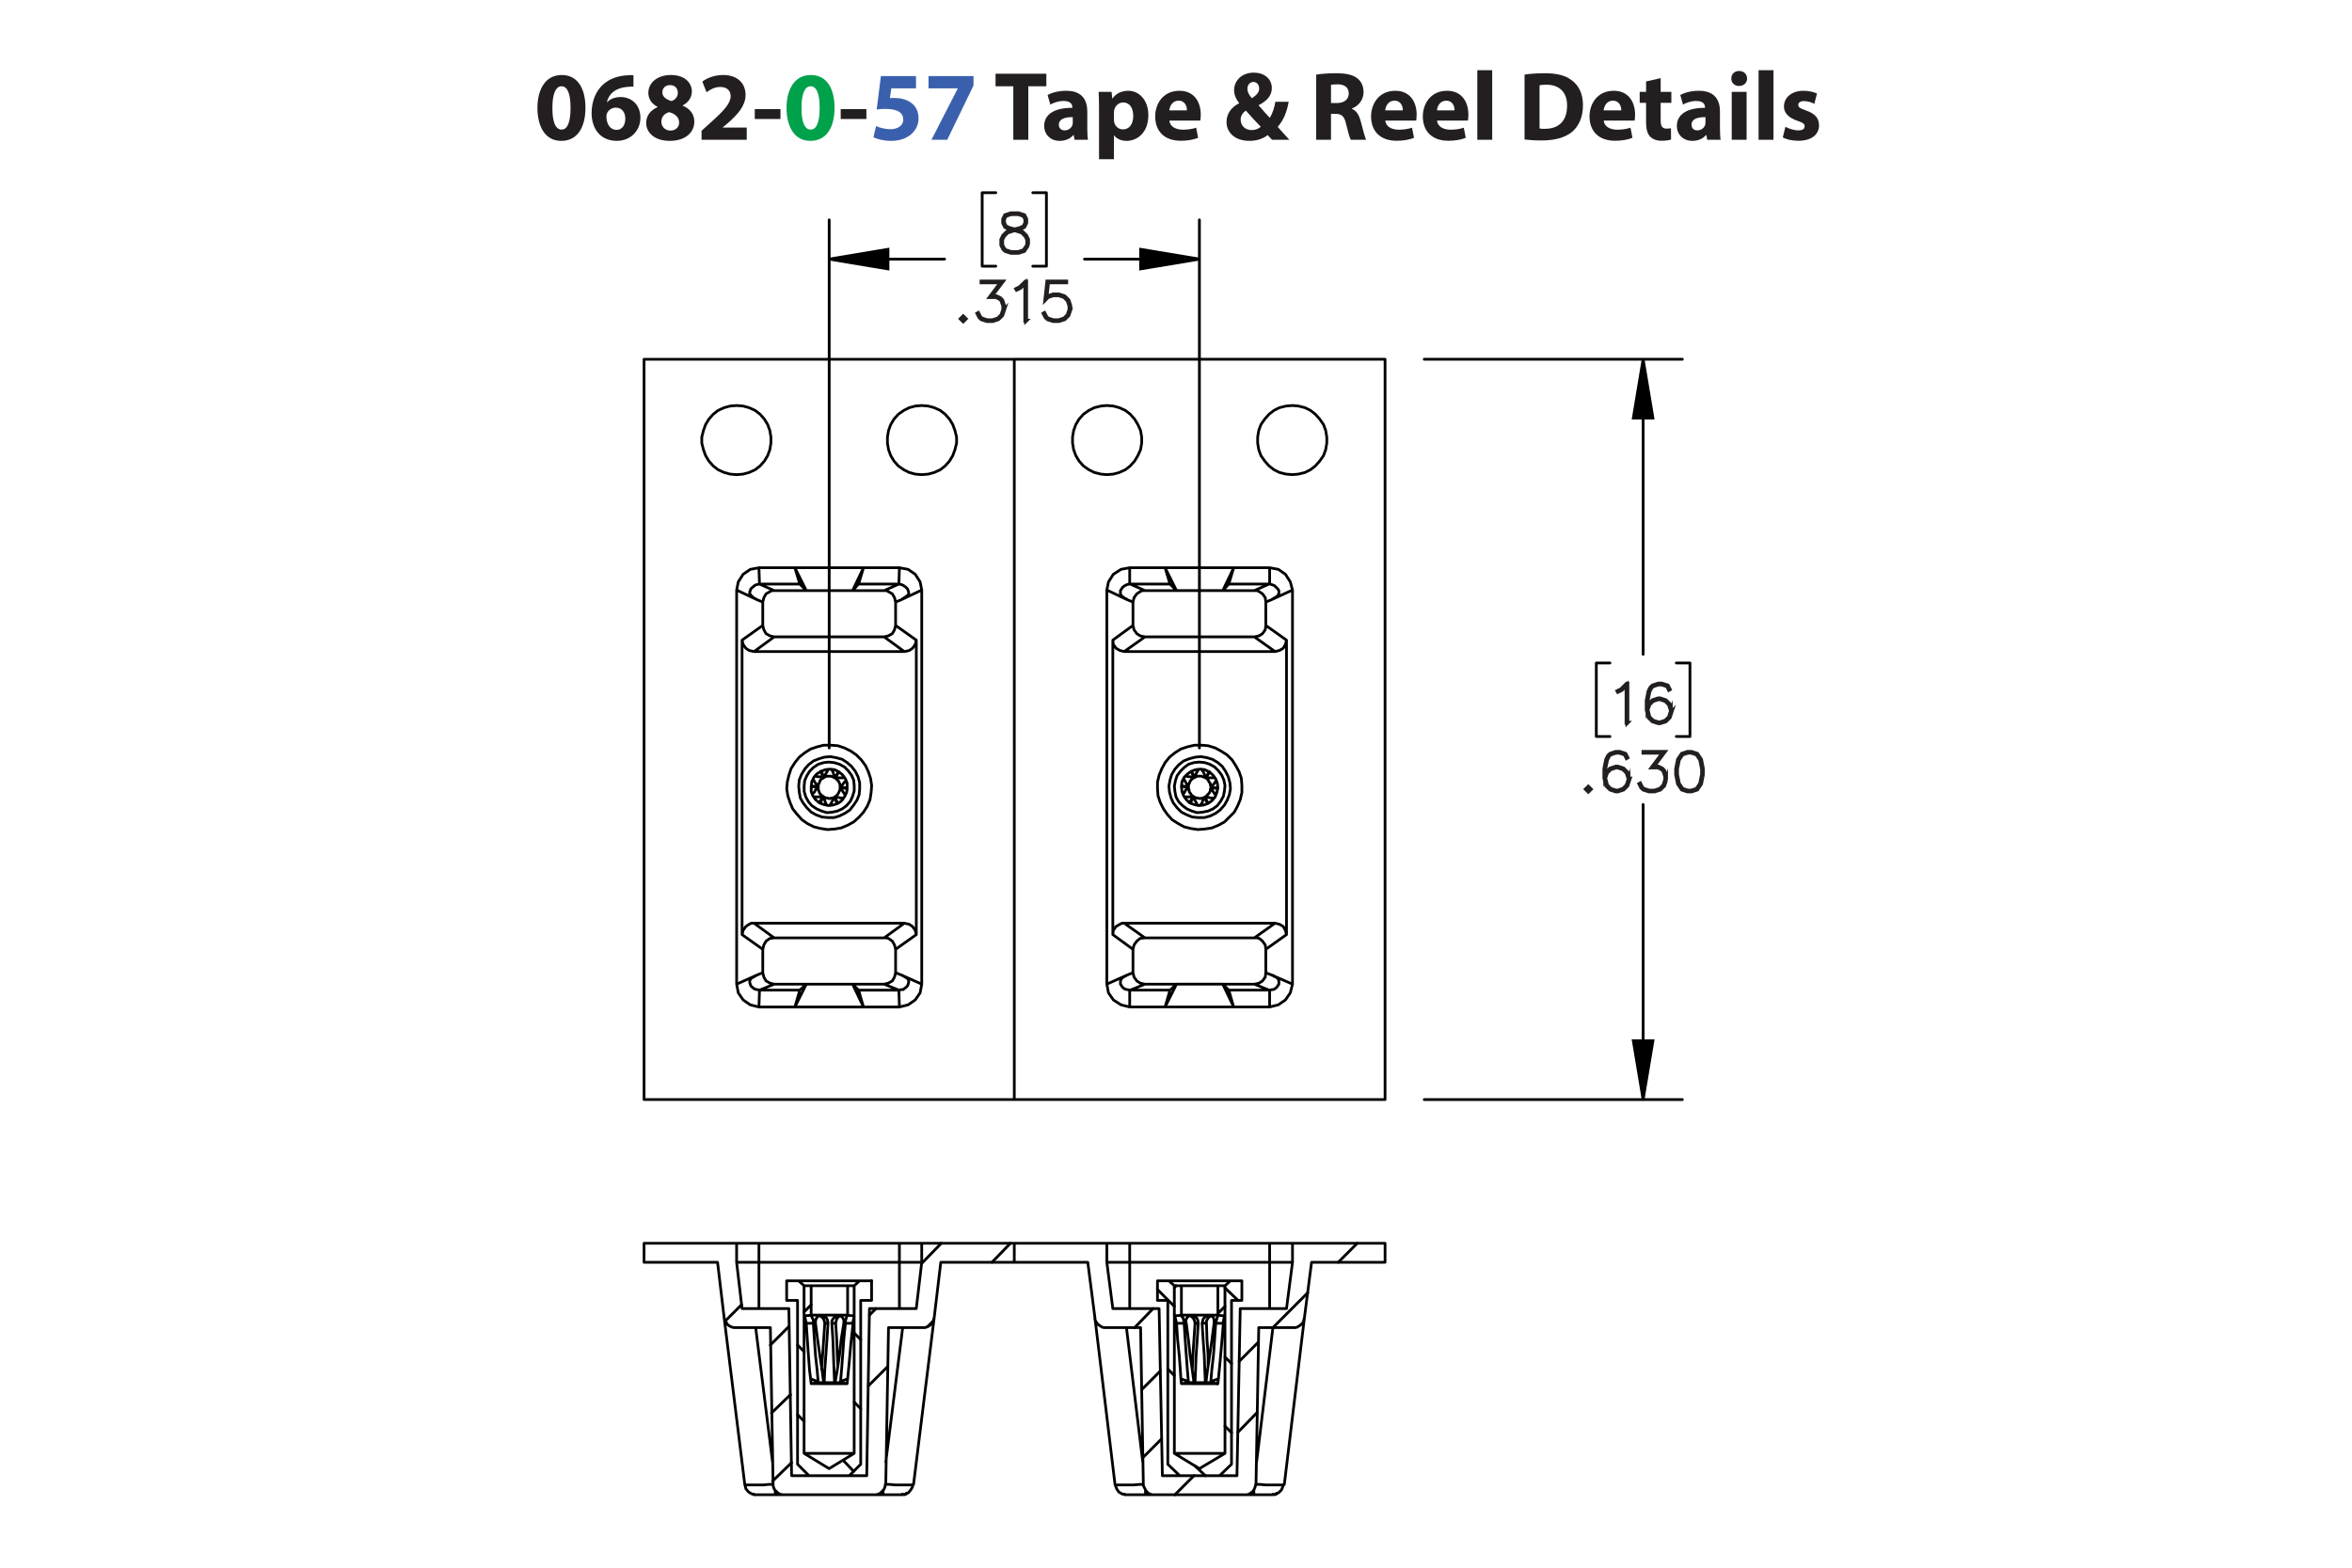 <?xml version="1.0" encoding="UTF-8"?><svg id="Layer_1" xmlns="http://www.w3.org/2000/svg" viewBox="0 0 432 288"><defs><style>.cls-1{stroke:#231f20;stroke-width:.7px;}.cls-1,.cls-2{stroke-miterlimit:10;}.cls-3,.cls-4{stroke-linecap:round;stroke-linejoin:round;}.cls-3,.cls-4,.cls-2{fill:none;stroke:#000;}.cls-3,.cls-2{stroke-width:.51px;}.cls-4{stroke-width:.5px;}.cls-5{fill:#00a14b;}.cls-6{fill:#231f20;}.cls-7{fill:#3a60ad;}</style></defs><path class="cls-6" d="m107.53,19.774c0,3.619-1.458,6.104-4.447,6.104-3.025,0-4.357-2.719-4.375-6.032,0-3.385,1.44-6.067,4.465-6.067,3.133,0,4.357,2.791,4.357,5.996Zm-6.068.072c-.018,2.683.63,3.961,1.692,3.961s1.639-1.333,1.639-3.997c0-2.593-.558-3.961-1.657-3.961-1.008,0-1.692,1.278-1.674,3.997Z"/><path class="cls-6" d="m116.349,15.921c-.306-.018-.63,0-1.062.036-2.431.198-3.511,1.44-3.817,2.809h.054c.576-.594,1.387-.936,2.485-.936,1.962,0,3.619,1.387,3.619,3.817,0,2.323-1.783,4.231-4.321,4.231-3.115,0-4.646-2.323-4.646-5.114,0-2.197.81-4.033,2.071-5.204,1.17-1.062,2.683-1.638,4.519-1.728.504-.036.828-.036,1.098-.018v2.107Zm-1.495,5.87c0-1.081-.576-2.017-1.747-2.017-.738,0-1.35.45-1.62,1.044-.072.144-.108.36-.108.684.054,1.242.648,2.359,1.891,2.359.972,0,1.585-.882,1.585-2.071Z"/><path class="cls-6" d="m118.686,22.619c0-1.404.81-2.377,2.089-2.935v-.054c-1.135-.576-1.693-1.53-1.693-2.557,0-1.98,1.783-3.295,4.123-3.295,2.737,0,3.871,1.585,3.871,3.007,0,1.008-.54,1.998-1.692,2.575v.054c1.134.432,2.143,1.404,2.143,2.917,0,2.124-1.783,3.547-4.502,3.547-2.971,0-4.339-1.675-4.339-3.259Zm6.05-.09c0-1.026-.756-1.639-1.836-1.927-.9.252-1.422.9-1.422,1.747-.018.846.63,1.639,1.656,1.639.972,0,1.603-.63,1.603-1.458Zm-3.079-5.546c0,.792.72,1.296,1.657,1.585.63-.18,1.188-.756,1.188-1.494,0-.72-.415-1.44-1.422-1.44-.936,0-1.423.612-1.423,1.35Z"/><path class="cls-6" d="m128.857,25.68v-1.656l1.512-1.369c2.557-2.287,3.799-3.601,3.835-4.969,0-.955-.576-1.711-1.927-1.711-1.008,0-1.891.504-2.503.973l-.774-1.963c.882-.666,2.251-1.206,3.835-1.206,2.647,0,4.106,1.548,4.106,3.673,0,1.963-1.423,3.529-3.115,5.042l-1.08.9v.036h4.411v2.251h-8.3Z"/><path class="cls-6" d="m143.348,20.044v1.818h-4.717v-1.818h4.717Z"/><path class="cls-5" d="m153.285,19.774c0,3.619-1.458,6.104-4.447,6.104-3.025,0-4.357-2.719-4.375-6.032,0-3.385,1.44-6.067,4.465-6.067,3.133,0,4.357,2.791,4.357,5.996Zm-6.068.072c-.018,2.683.63,3.961,1.692,3.961s1.639-1.333,1.639-3.997c0-2.593-.558-3.961-1.657-3.961-1.008,0-1.692,1.278-1.674,3.997Z"/><path class="cls-6" d="m159.134,20.044v1.818h-4.718v-1.818h4.718Z"/><path class="cls-7" d="m168.242,16.227h-4.537l-.252,1.8c.252-.036.468-.036.756-.036,1.117,0,2.251.252,3.079.847.882.594,1.422,1.566,1.422,2.935,0,2.179-1.873,4.106-5.023,4.106-1.422,0-2.611-.324-3.259-.666l.486-2.052c.522.252,1.585.576,2.647.576,1.134,0,2.341-.54,2.341-1.783,0-1.206-.955-1.945-3.295-1.945-.648,0-1.099.036-1.585.108l.774-6.14h6.446v2.251Z"/><path class="cls-7" d="m178.809,13.976v1.728l-4.826,9.975h-2.899l4.826-9.417v-.036h-5.366v-2.251h8.265Z"/><path class="cls-6" d="m186.115,15.849h-3.259v-2.305h9.327v2.305h-3.313v9.831h-2.754v-9.831Z"/><path class="cls-6" d="m197.366,25.68l-.162-.882h-.054c-.576.702-1.477,1.081-2.521,1.081-1.783,0-2.845-1.296-2.845-2.701,0-2.287,2.053-3.385,5.168-3.367v-.126c0-.468-.252-1.134-1.602-1.134-.9,0-1.855.306-2.431.666l-.504-1.765c.612-.342,1.818-.774,3.421-.774,2.935,0,3.871,1.728,3.871,3.799v3.061c0,.846.036,1.656.126,2.143h-2.466Zm-.324-4.159c-1.44-.018-2.557.324-2.557,1.386,0,.702.468,1.044,1.08,1.044.684,0,1.243-.45,1.422-1.008.036-.144.054-.306.054-.468v-.954Z"/><path class="cls-6" d="m201.864,19.828c0-1.152-.036-2.143-.072-2.953h2.377l.127,1.225h.036c.648-.936,1.657-1.423,2.935-1.423,1.927,0,3.655,1.675,3.655,4.483,0,3.205-2.035,4.718-3.998,4.718-1.062,0-1.891-.432-2.287-1.008h-.036v4.375h-2.737v-9.416Zm2.737,2.07c0,.216.018.414.054.576.18.738.81,1.296,1.603,1.296,1.188,0,1.891-.99,1.891-2.485,0-1.404-.63-2.466-1.855-2.466-.774,0-1.458.576-1.639,1.386-.036.144-.054.324-.054.486v1.206Z"/><path class="cls-6" d="m214.789,22.15c.09,1.135,1.206,1.675,2.485,1.675.936,0,1.692-.126,2.431-.36l.36,1.855c-.9.36-1.999.54-3.188.54-2.989,0-4.699-1.728-4.699-4.483,0-2.233,1.386-4.7,4.447-4.7,2.845,0,3.926,2.215,3.926,4.394,0,.468-.055.882-.091,1.08h-5.671Zm3.223-1.872c0-.666-.288-1.783-1.549-1.783-1.152,0-1.621,1.044-1.692,1.783h3.241Z"/><path class="cls-6" d="m233.636,25.68c-.252-.27-.504-.54-.792-.864-.792.612-1.891,1.062-3.331,1.062-2.935,0-4.231-1.747-4.231-3.439,0-1.602.919-2.754,2.305-3.475v-.072c-.521-.576-.918-1.477-.918-2.341,0-1.53,1.206-3.205,3.637-3.205,1.873,0,3.295,1.098,3.295,2.845,0,1.224-.72,2.269-2.394,3.115l-.018.072c.702.774,1.44,1.656,2.034,2.269.486-.756.864-1.873,1.026-2.953h2.449c-.324,1.837-.936,3.403-2.017,4.609.684.774,1.386,1.567,2.143,2.377h-3.188Zm-2.07-2.394c-.756-.756-1.746-1.855-2.737-2.971-.504.36-.954.882-.954,1.675,0,1.026.774,1.908,2.017,1.908.721,0,1.315-.27,1.675-.612Zm-2.449-6.986c0,.612.288,1.152.829,1.747.882-.612,1.332-1.081,1.332-1.783,0-.576-.342-1.206-1.062-1.206-.702,0-1.099.612-1.099,1.242Z"/><path class="cls-6" d="m241.752,13.706c.882-.144,2.196-.252,3.654-.252,1.801,0,3.062.27,3.926.954.72.576,1.116,1.422,1.116,2.539,0,1.548-1.099,2.61-2.143,2.989v.054c.846.342,1.315,1.152,1.62,2.269.378,1.368.757,2.953.99,3.421h-2.809c-.198-.342-.486-1.333-.847-2.827-.323-1.513-.846-1.927-1.962-1.945h-.828v4.771h-2.719v-11.974Zm2.719,5.222h1.08c1.368,0,2.179-.684,2.179-1.747,0-1.116-.757-1.674-2.017-1.692-.666,0-1.045.054-1.242.09v3.349Z"/><path class="cls-6" d="m254.442,22.15c.09,1.135,1.206,1.675,2.484,1.675.936,0,1.692-.126,2.431-.36l.36,1.855c-.9.36-1.999.54-3.188.54-2.988,0-4.699-1.728-4.699-4.483,0-2.233,1.387-4.7,4.447-4.7,2.845,0,3.926,2.215,3.926,4.394,0,.468-.055.882-.091,1.08h-5.671Zm3.223-1.872c0-.666-.288-1.783-1.549-1.783-1.152,0-1.62,1.044-1.692,1.783h3.241Z"/><path class="cls-6" d="m263.946,22.15c.09,1.135,1.206,1.675,2.484,1.675.936,0,1.692-.126,2.431-.36l.36,1.855c-.9.36-1.999.54-3.188.54-2.988,0-4.699-1.728-4.699-4.483,0-2.233,1.387-4.7,4.447-4.7,2.845,0,3.926,2.215,3.926,4.394,0,.468-.055.882-.091,1.08h-5.671Zm3.223-1.872c0-.666-.288-1.783-1.549-1.783-1.152,0-1.62,1.044-1.692,1.783h3.241Z"/><path class="cls-6" d="m271.344,12.896h2.736v12.784h-2.736v-12.784Z"/><path class="cls-6" d="m280.019,13.706c1.008-.162,2.322-.252,3.709-.252,2.305,0,3.799.414,4.969,1.296,1.261.936,2.053,2.431,2.053,4.573,0,2.323-.846,3.925-2.017,4.915-1.278,1.062-3.223,1.566-5.6,1.566-1.422,0-2.431-.09-3.114-.18v-11.919Zm2.755,9.903c.233.054.611.054.954.054,2.484.018,4.104-1.351,4.104-4.249.019-2.521-1.458-3.853-3.816-3.853-.612,0-1.009.054-1.242.108v7.94Z"/><path class="cls-6" d="m294.563,22.15c.091,1.135,1.207,1.675,2.485,1.675.935,0,1.692-.126,2.431-.36l.36,1.855c-.9.36-1.999.54-3.188.54-2.988,0-4.699-1.728-4.699-4.483,0-2.233,1.387-4.7,4.447-4.7,2.845,0,3.925,2.215,3.925,4.394,0,.468-.054.882-.09,1.08h-5.672Zm3.224-1.872c0-.666-.288-1.783-1.549-1.783-1.152,0-1.62,1.044-1.692,1.783h3.241Z"/><path class="cls-6" d="m305.022,14.354v2.521h1.963v2.017h-1.963v3.187c0,1.062.252,1.548,1.08,1.548.343,0,.612-.036.81-.072l.018,2.07c-.359.144-1.008.234-1.782.234-.882,0-1.62-.306-2.053-.756-.504-.522-.756-1.368-.756-2.611v-3.601h-1.171v-2.017h1.171v-1.909l2.683-.612Z"/><path class="cls-6" d="m313.572,25.68l-.162-.882h-.054c-.576.702-1.477,1.081-2.521,1.081-1.783,0-2.845-1.296-2.845-2.701,0-2.287,2.053-3.385,5.167-3.367v-.126c0-.468-.252-1.134-1.603-1.134-.9,0-1.855.306-2.431.666l-.504-1.765c.612-.342,1.818-.774,3.421-.774,2.935,0,3.871,1.728,3.871,3.799v3.061c0,.846.036,1.656.126,2.143h-2.467Zm-.324-4.159c-1.44-.018-2.557.324-2.557,1.386,0,.702.469,1.044,1.081,1.044.684,0,1.242-.45,1.422-1.008.036-.144.054-.306.054-.468v-.954Z"/><path class="cls-6" d="m320.897,14.426c0,.756-.576,1.369-1.476,1.369-.865,0-1.441-.612-1.423-1.369-.019-.792.558-1.386,1.44-1.386.882,0,1.44.594,1.458,1.386Zm-2.826,11.253v-8.805h2.736v8.805h-2.736Z"/><path class="cls-6" d="m323.003,12.896h2.736v12.784h-2.736v-12.784Z"/><path class="cls-6" d="m327.935,23.285c.505.306,1.549.666,2.359.666.828,0,1.17-.288,1.17-.738s-.271-.666-1.296-1.008c-1.819-.612-2.522-1.603-2.503-2.647,0-1.638,1.404-2.881,3.583-2.881,1.026,0,1.944.234,2.484.504l-.486,1.891c-.396-.216-1.152-.504-1.908-.504-.666,0-1.044.271-1.044.72,0,.415.342.63,1.422,1.008,1.675.576,2.377,1.423,2.394,2.719,0,1.639-1.296,2.845-3.816,2.845-1.152,0-2.179-.252-2.846-.612l.486-1.962Z"/><path class="cls-1" d="m298.909,132.789h-.156v-6.94l-.892.904-.691.336-.076-.133.669-.34,1.037-1.027h.109v7.2Z"/><path class="cls-1" d="m307.026,130.764l-.346,1.046-.711.705-1.047.341h-.36l-1.047-.341-.711-.705-.346-1.386v-1.717l.336-1.712.351-.7.37-.355,1.047-.35h.701l1.066.35.351.705-.138.081-.331-.653-.972-.327h-.659l-.99.327-.308.321-.332.658-.341,1.679v1.211l.194-.582.711-.71,1.047-.35h.36l1.047.35.711.71.346,1.045v.359Zm-.151-.023v-.317l-.332-.989-.648-.648-.991-.331h-.322l-.99.331-.648.648-.332.979.332,1.315.648.653.99.326h.322l.991-.326.648-.653.332-.989Z"/><path class="cls-1" d="m292.175,144.984l-.445.435-.446-.435.446-.444.445.444Zm-.213,0l-.232-.231-.232.231.232.232.232-.232Z"/><path class="cls-1" d="m299.251,143.3l-.346,1.046-.712.705-1.048.341h-.36l-1.048-.341-.712-.705-.346-1.386v-1.717l.336-1.712.352-.7.37-.355,1.048-.35h.702l1.066.35.352.705-.138.081-.332-.653-.973-.327h-.659l-.991.327-.308.321-.332.658-.342,1.679v1.211l.194-.582.712-.71,1.048-.35h.36l1.048.35.712.71.346,1.045v.359Zm-.151-.023v-.317l-.332-.989-.65-.648-.991-.331h-.322l-.991.331-.649.648-.332.979.332,1.315.649.653.991.327h.322l.991-.327.65-.653.332-.989Z"/><path class="cls-1" d="m306.014,143.3l-.346,1.046-.712.705-1.048.341h-1.039l-1.048-.341-.37-.359-.341-.686.138-.076.336.667.314.322.991.327h1l.991-.327.65-.653.332-.989v-.658l-.332-.989-.323-.307-.649-.331h-1.157l2.039-2.711h-3.58v-.156h3.894l-2.039,2.711h.882l.711.35.361.369.346,1.046v.7Z"/><path class="cls-1" d="m312.776,142.283l-.337,1.713-.711,1.055-1.058.341h-.702l-1.058-.341-.706-1.055-.342-1.713v-1.04l.342-1.712.706-1.055,1.058-.35h.702l1.058.35.711,1.055.337,1.712v1.04Zm-.151-.023v-.994l-.342-1.679-.649-.979-.982-.327h-.659l-.981.327-.654.979-.337,1.679v.994l.337,1.679.654.98.981.327h.659l.982-.327.649-.98.342-1.679Z"/><path class="cls-1" d="m188.829,45.04l-.707,1.065-1.058.341h-1.38l-1.048-.341-.37-.359-.351-.705v-1.055l.351-.71.707-.695,1.081-.359-.73-.175-.711-.36-.356-.714v-.719l.356-.724,1.072-.35h1.38l1.067.35.36.724v.719l-.36.714-.711.36-.726.175.038.009,1.039.35.711.695.346.71v1.055Zm-.152-.038v-.98l-.332-.648-.65-.662-1-.327-.323-.09-.318.09-1.0.327-.654.662-.328.648v.98l.328.648.313.322.991.326h1.337l.981-.326.654-.97Zm-.341-4.068v-.644l-.322-.629-.972-.327h-1.337l-.972.327-.323.629v.644l.323.639.649.317.991.255.991-.255.65-.317.322-.639Z"/><path class="cls-1" d="m177.359,58.574l-.446.435-.445-.435.445-.444.446.444Zm-.213,0l-.232-.231-.232.231.232.232.232-.232Z"/><path class="cls-1" d="m184.432,56.89l-.346,1.046-.711.705-1.048.341h-1.038l-1.047-.341-.37-.359-.341-.686.137-.076.336.667.313.322.991.326h1l.991-.326.649-.653.332-.989v-.658l-.332-.989-.323-.307-.649-.331h-1.156l2.038-2.711h-3.579v-.156h3.892l-2.039,2.711h.882l.711.35.36.369.346,1.046v.7Z"/><path class="cls-1" d="m188.475,58.915h-.156v-6.94l-.892.904-.692.336-.076-.133.668-.34,1.038-1.027h.109v7.2Z"/><path class="cls-1" d="m196.594,56.89l-.346,1.046-.711.705-1.048.341h-1.038l-1.048-.341-.369-.359-.342-.686.138-.076.337.667.312.322.991.326h1l.99-.326.649-.653.332-.989v-.658l-.332-.989-.649-.648-.99-.331h-1l-.991.331-.474.487.364-3.345h3.471v.156h-3.333l-.308,2.758.203-.194,1.048-.345h1.038l1.048.345.711.71.346,1.046v.7Z"/><path class="cls-2" d="m220.299,47.6l-10.8,1.8v-3.6l10.8,1.8m-68,0l10.8-1.8v3.6l-10.8-1.8m149.5,154.4l-1.8-10.8h3.6l-1.8,10.8m0-136l1.8,10.8h-3.6l1.8-10.8"/><path class="cls-3" d="m220.299,47.6h-21.1m-46.9,0h21.2m46.8,89.8V40.4m-68,97V40.4m39.9,8.5h-2.5m2.5-13.5v13.5m-2.5-13.5h2.5m-11.8,13.5h2.5m-2.5-13.5v13.5m2.5-13.5h-2.5m121.4,166.6v-54.2m0-81.8v54.2m-40.2,81.8h47.4m-47.4-136h47.4m1.4,69.3h-2.5m2.5-13.5v13.5m-2.5-13.5h2.5m-17.2,13.5h2.5m-2.5-13.5v13.5m2.5-13.5h-2.5"/><path d="m220.299,47.6l-10.8,1.8v-3.6m-57.2,1.8l10.8-1.8v3.6m138.7,152.6l-1.8-10.8h3.6m-1.8-125.2l1.8,10.8h-3.6"/><path class="cls-4" d="m217.499,143.2h0m2.6-1.8h0m.5,6.4h0m2.4-5v.1m-5.3,3.5h0m-68.3-3.2h0m2.7-1.8h0m.4,6.4h0m2.5-5v.1m-5.4,3.5h.1m66-2l.1,1,.2,1,.5.9.7.7.8.6.9.4,1,.3,1-.1,1-.2.9-.4.8-.6.6-.8.5-.9.2-1,.1-1-.2-1-.4-.9-.6-.8-.7-.7-.9-.5-.9-.3-1-.1-1,.1-1,.3-.8.6-.7.7-.6.8-.3.9-.2,1m-1,0l.1,1.1.3,1.1.4.9.7.9.8.8,1,.5,1,.4,1.1.1h1.1l1.1-.3,1-.5.8-.6.8-.9.5-.9.4-1,.2-1.1-.1-1.1-.3-1.1-.5-1-.6-.9-.8-.7-1-.6-1-.3-1.1-.2-1.1.1-1.1.3-1,.4-.9.7-.7.8-.6,1-.3,1-.2,1.1m6-7.5h-1.3l-1.3.3-1.2.4-1.1.7-1,.8-.8,1-.6,1.1-.5,1.2-.3,1.3v1.2l.1,1.3.4,1.2.6,1.2.7,1,.9,1,1.1.7,1.1.6,1.2.3,1.3.2,1.3-.1,1.3-.2,1.2-.5,1.1-.6.9-.9.9-.9.6-1.1.5-1.2.3-1.3v-1.3l-.1-1.3-.4-1.2-.6-1.1-.7-1.1-.9-.9-1.1-.7-1.1-.6-1.3-.4-1.2-.1m-73,7.5v1l.3,1,.5.9.6.7.9.6.9.4,1,.3,1-.1.9-.2.9-.4.8-.6.7-.8.4-.9.3-1v-1l-.1-1-.4-.9-.6-.8-.7-.7-.9-.5-1-.3-1-.1-.9.1-1,.3-.9.6-.7.7-.5.8-.4.9-.1,1m-1,0l.1,1.1.2,1.1.5.9.7.9.8.8.9.5,1.1.4,1.1.1h1.1l1-.3,1-.5.9-.6.7-.9.6-.9.4-1,.1-1.1v-1.1l-.3-1.1-.5-1-.7-.9-.8-.7-.9-.6-1.1-.3-1.1-.2-1.1.1-1,.3-1,.4-.9.7-.7.8-.6,1-.4,1-.1,1.1m5.9-7.5h-1.3l-1.2.3-1.2.4-1.1.7-1,.8-.8,1-.7,1.1-.4,1.2-.3,1.3-.1,1.2.2,1.3.4,1.2.5,1.2.8,1,.9,1,1,.7,1.2.6,1.2.3,1.3.2,1.3-.1,1.2-.2,1.2-.5,1.1-.6,1-.9.8-.9.7-1.1.5-1.2.2-1.3.1-1.3-.2-1.3-.4-1.2-.5-1.1-.8-1.1-.9-.9-1-.7-1.2-.6-1.2-.4-1.3-.1m66.7,9.5l-.7,1.1m2.7-1.1l.6,1.2m-.5-4.7l.7-1.1m-3.8,2.8l-1.3-.1m5.4.2h1.3m-4.4-1.8l-.5-1.2m3.4.1l-.7,1.1m-4.5,1.5l1.3.1m.2,2.9l.7-1.1m4.5-1.5h-1.3m-.6,2.8l-.6-1.1m-2.4-4.8l.7,1.1m-1.8,3.6h1.2l.3-.1m-.9-1.7v.3l.1.2v.2l.1.3.2.2.1.2.2.2.2.1m-.9-1.7l-.2.3-.3.2-.2.4-.2.3m.1-2.6h0m-.1,2.6h0m.1-2.6l.2.4.2.3.2.3.2.3m1-1.6l-.2.1-.2.1-.1.2-.2.2-.1.3-.1.2-.1.2v.3m1-1.6l-.3-.1-.4-.1h-.3l-.4-.1m2.2-1.2l-.2.4-.2.3-.1.4-.1.3m1.9.1l-.2-.1-.3-.1-.2-.1h-.8l-.2.1-.2.1m1.9.1l-.1-.4-.1-.3-.2-.4-.2-.3m2.2,1.4h-1.5m.9,1.8v-.3l-.1-.2v-.3l-.2-.2-.1-.2-.1-.2-.2-.2-.2-.2m.9,1.8l.2-.3.3-.3.2-.3.2-.3m.4,1.2h0l-.1.4-.1.4-.1.3-.1.2h-.1m.1-2.5h.1l.1.1v.2m-.3,2.2l-.2-.3-.2-.3-.2-.3-.2-.3m-1.1,1.6l.3-.1.1-.2.2-.2.2-.2.1-.2.1-.2v-.3l.1-.2m-1.1,1.6l.4.1h.3l.4.1h.4m-2.2,1.2l.2-.3.1-.4.2-.3.1-.3m-1.9-.1l.2.1.3.1h.2l.3.1h.2l.3-.1h.2l.2-.1m-1.9-.1l.1.3.1.4.2.3.2.4m.2-6.4h0m-2.2,1.2h-.1m2.8,5.2h-.1.1m2.2-1.2h0m.2-3.8v.1m-2.2-1.4h0m-3.1,4.9h0m2.2,1.4h-.1m-4.1-3.4l.1,1,.2,1,.5.9.7.7.8.6.9.4,1,.3,1-.1,1-.2.9-.4.8-.6.6-.8.5-.9.2-1,.1-1-.2-1-.4-.9-.6-.8-.7-.7-.9-.5-.9-.3-1-.1-1,.1-1,.3-.8.6-.7.7-.6.8-.3.9-.2,1m8,.4l-.1-.9-.3-.8-.5-.7-.7-.6-.8-.4-.8-.1-.9.1-.8.3-.7.5-.6.6-.4.8-.1.9.1.9.3.8.5.7.6.6.8.3.9.2.9-.1.8-.3.7-.5.6-.7.3-.8.2-.8m-72.4,1.6l-.7,1.1m2.7-1.1l.6,1.2m.4-2.9h1.3m-5.3-.1l-1.3-.1m4.3-1.6l.7-1.1m1.6,3h-1.3m-3.5-3.1l.6,1.1m-.9,4.6l.7-1.1m.1-3.4l-.6-1.2m-1.7,2.7l1.3.1m3.5,3.1l-.6-1.1m.9-4.7l-.7,1.1m-3.7,3.5h1.1l.4-.1m-.9-1.7v.5l.1.2.1.3.1.2.2.2.2.2.2.1m-.9-1.7l-.3.3-.2.2-.2.4-.3.3m.1-2.6h0m-.1,2.6h0m.1-2.6l.2.4.2.3.3.3.2.3m1-1.6l-.2.1-.2.1-.2.2-.1.2-.1.3-.1.2-.1.2v.3m1-1.6l-.3-.1-.4-.1h-.4l-.4-.1m2.3-1.2l-.2.4-.2.3-.2.4-.1.3m1.9.1l-.2-.1-.2-.1-.3-.1h-.7l-.3.1-.2.1m1.9.1l-.1-.4-.1-.3-.1-.4-.2-.3m2.2,1.4h-1.6m.9,1.8v-.5l-.1-.3-.1-.2-.1-.2-.2-.2-.2-.2-.2-.2m.9,1.8l.3-.3.2-.3.2-.3.3-.3m.3,1.2h0v.4l-.1.4-.1.3-.1.2h-.1m.1-2.5h0l.1.1.1.2m-.3,2.2l-.2-.3-.2-.3-.2-.3-.3-.3m-1,1.6l.2-.1.2-.2.2-.2.1-.2.1-.2.1-.2.1-.3v-.2m-1,1.6l.3.1h.4l.4.1h.4m-2.3,1.2l.2-.3.2-.4.2-.3.1-.3m-1.9-.1l.2.1.2.1h.3l.2.1h.3l.2-.1h.3l.2-.1m-1.9-.1l.1.3.1.4.1.3.2.4m.3-6.4h0m-2.3,1.2h0m2.7,5.2h0m2.3-1.2h0m.2-3.8v.1m-2.2-1.4h0m-3.2,4.9h.1m2.1,1.4h0m3.8-3v-.9l-.3-.8-.5-.7-.7-.6-.8-.4-.9-.1-.8.1-.8.3-.8.5-.5.6-.4.8-.1.9v.9l.3.8.5.7.7.6.8.3.9.2.8-.1.9-.3.7-.5.5-.7.4-.8.1-.8m-7.9-.4v1l.3,1,.5.9.6.7.9.6.9.4,1,.3,1-.1.9-.2.9-.4.8-.6.7-.8.4-.9.3-1v-1l-.1-1-.4-.9-.6-.8-.7-.7-.9-.5-1-.3-1-.1-.9.1-1,.3-.9.6-.7.7-.5.8-.4.9-.1,1m82.7-35.9h-5.8m-14.3,72.3h5.8m8.5,0h5.8m-14.3-72.3h-5.8m22.8-1.2l-2.7,1.2m2.1,2.1l-.1-.8-.5-.7-.6-.4-.4-.2h-.5m-22.8,73.4l2.7-1.1m0,0l-.5-.1-.4-.1-.6-.4-.5-.7-.2-.8m24.4,0l-.1.8-.5.7-.6.4-.4.1-.5.1m0,0l2.7,1.1m-25-71.3l.2-.8.5-.7.6-.4.4-.2h.5m0,0l-2.7-1.2m2.7,65l-.9.1-.6.5-.5.7-.2.8m2.2-2.1l-3.8-2.7m23.9,2.7h-20.1m23.9-2.7l-3.8,2.7m2.1,2.1l-.1-.8-.5-.7-.6-.5-.4-.1h-.5m-22.3-57.4l.2.8.5.7.6.4.4.1.5.1m-3.8,2.7l3.8-2.7m0,0h20.1m0,0l3.8,2.7m-3.8-2.7l.9-.2.6-.4.5-.7.1-.8m1.7,4.8l.4-.1.4-.1.7-.4.4-.7.2-.8m-2.1,2.1h-27.7m0,0l-.8-.2-.7-.4-.5-.7-.1-.8m0,54.1l.1-.8.5-.7.7-.4.4-.2h.4m0,0h27.7m0,0l.8.2.7.4.4.7.2.8m-11.7-63.2l1.1-1.2m0,74.6l-1.1-1.1m-8.5,0l-1.2,1.1m0-74.6l1.2,1.2m8.5,0h-8.5m8.5,0l2-4.2m-10.5,4.2l-2.1-4.2m2.1,76.5h8.5m-8.5,0l-2.1,4.2m10.6-4.2l2,4.2m-19-3.1h7.3m-7.4,0h.1m7.3,0l-.9,3.1m19.2-77.7h-.1m-6.5-3l-.9,3m0,0h7.4m0,74.6h.1m-.1,0h-7.4m.9,3.1l-.9-3.1m-18.1-74.6h7.3m0,0l-.9-3m-6.5,3h.1m24.9,3.3l1-.4m-1,4.7v-4.3m3.8,7l-3.8-2.7m3.8,56.8v-54.1m-3.8,56.8l3.8-2.7m-3.8,7v-4.3m1,4.7l-1-.4m-24.4,0l-1,.4m1-4.7v4.3m-3.7-7l3.7,2.7m-3.7-56.8v54.1m3.7-56.8l-3.7,2.7m3.7-7v4.3m-1-4.7l1,.4m25.1-3.3l.4.1.5.2.3.3.3.3.2.3v.6l-.2.3-.2.2-1,.6m0,0l3.9-1.8m-4.2-4.1v3m-25.7,74.6l-.5-.1-.4-.1-.4-.3-.2-.3-.2-.3v-.6l.2-.4.2-.2.9-.5m0,0l-3.8,1.7m4.2,4.2v-3.1m26-2.8l.2.1h.2v.1l.2.1.2.1h.1l.1.1.1.1.2.2.1.3v.6l-.2.3-.2.3-.4.3-.2.1h-.2l-.5.1m0,0v3.1m4.2-4.2l-3.9-1.7m-26.4-68.9l-.1-.1-.2-.1h-.1l-.1-.1-.2-.1-.1-.1-.1-.1-.2-.1-.1-.2-.1-.2v-.6l.2-.3.2-.3.4-.3.2-.1.2-.1.5-.1m0,0v-3m-4.2,4.1l3.8,1.8m26.1,74.8h-25.7m-4.2-110.5l-1.1.1-1.2.3-1,.5-1,.7-.8.9-.6,1-.4,1.1-.2,1.2v1.1l.2,1.2.4,1.1.6,1,.8.9,1,.7,1,.5,1.2.3,1.1.1,1.2-.1,1.1-.3,1.1-.5.9-.7.8-.9.6-1,.5-1.1.2-1.2v-1.1l-.2-1.2-.5-1.1-.6-1-.8-.9-.9-.7-1.1-.5-1.1-.3-1.2-.1m34.1,0l-1.2.1-1.2.3-1,.5-.9.7-.8.9-.7,1-.4,1.1-.2,1.2v1.1l.2,1.2.4,1.1.7,1,.8.9.9.7,1,.5,1.2.3,1.2.1,1.1-.1,1.2-.3,1-.5.9-.7.8-.9.7-1,.4-1.1.2-1.2v-1.1l-.2-1.2-.4-1.1-.7-1-.8-.9-.9-.7-1-.5-1.2-.3-1.1-.1m0,106.3l-.4,1.6-.9,1.3-1.3.9-1.6.4m-25.7,0l-1.6-.4-1.4-.9-.9-1.3-.3-1.6m0,0v-72.4m0,0l.3-1.5.9-1.4,1.4-.9,1.6-.3m0,0h25.7m0,0l1.6.3,1.3.9.9,1.4.4,1.5m0,0v72.4m17-114.8v136m-68.1-136h68.1m-68.1,136V66m68.1,136h-68.1m-23.9-93.5h-5.8m-14.4,72.3h5.9m8.5,0h5.8m-14.3-72.3h-5.9m22.9-1.2l-2.7,1.2m2.1,2.1l-.2-.8-.4-.7-.7-.4-.4-.2h-.4m-22.9,73.4l2.7-1.1m0,0l-.4-.1-.4-.1-.7-.4-.4-.7-.2-.8m24.4,0l-.2.8-.4.7-.7.4-.4.1-.4.1m0,0l2.7,1.1m-25-71.3l.2-.8.4-.7.7-.4.4-.2h.4m0,0l-2.7-1.2m2.7,65l-.8.1-.7.5-.4.7-.2.8m2.1-2.1l-3.7-2.7m23.9,2.7h-20.2m23.9-2.7l-3.7,2.7m2.1,2.1l-.2-.8-.4-.7-.7-.5-.4-.1h-.4m-22.3-57.4l.2.8.4.7.7.4.4.1.4.1m-3.7,2.7l3.7-2.7m0,0h20.2m3.7,2.7h-27.6m0,0l-.9-.2-.6-.4-.5-.7-.2-.8m0,54.1l.2-.8.5-.7.6-.4.4-.2h.5m0,0h27.6m0,0l.9.2.6.4.5.7.2.8m-5.9-54.7l3.7,2.7m0,0l.5-.1.4-.1.6-.4.5-.7.2-.8m-5.9-.6l.8-.2.7-.4.4-.7.2-.8m-6.8,67l-1.1-1.1m0-72.3l1.1-1.2m-1.1,1.2h-8.5m8.5,0l2-4.2m-11.7,3l1.2,1.2m0,0l-2.1-4.2m2.1,76.5l-1.2,1.1m1.2-1.1h8.5m-8.5,0l-2.1,4.2m10.6-4.2l2,4.2m-19.1-3.1h7.4m-7.4,0h0m7.4,0l-.9,3.1m19.1-77.7h0m-6.5-3l-.9,3m0,0h7.4m0,74.6h0m0,0h-7.4m.9,3.1l-.9-3.1m-18.2-74.6h7.4m0,0l-.9-3m-6.5,3h0m25,3.3l1-.4m-1,4.7v-4.3m3.8,7l-3.8-2.7m3.8,56.8v-54.1m-3.8,56.8l3.8-2.7m-3.8,7v-4.3m1,4.7l-1-.4m-24.4,0l-1,.4m1-4.7v4.3m-3.8-7l3.8,2.7m-3.8-56.8v54.1m3.8-56.8l-3.8,2.7m3.8-7v4.3m-1-4.7l1,.4m25-3.3l.5.1.4.2.4.3.3.3.1.3.1.3v.3l-.2.3-.3.2-.9.6m0,0l3.8-1.8m-4.1-4.1l-.1,3m-25.6,74.6l-.5-.1-.4-.1-.4-.3-.3-.3-.1-.3-.1-.3v-.3l.2-.4.3-.2.9-.5m0,0l-3.8,1.7m4.1,4.2l.1-3.1m26-2.8l.2.1h.1l.1.1.2.1.1.1h.1l.1.1.2.1.2.2.1.3v.3l-.1.3-.1.3-.3.3-.4.3-.1.1h-.3l-.5.1m0,0l.1,3.1m4.1-4.2l-3.8-1.7m-26.4-68.9l-.2-.1-.1-.1h-.1l-.2-.1-.1-.1-.1-.1-.1-.1-.2-.1-.1-.2-.2-.2v-.3l.1-.3.1-.3.3-.3.4-.3.1-.1.3-.1.5-.1m0,0l-.1-3m-4.1,4.1l3.8,1.8m26.1,74.8h-25.8m-4.1-110.5l-1.2.1-1.1.3-1.1.5-.9.7-.8.9-.6,1-.4,1.1-.3,1.2v1.1l.3,1.2.4,1.1.6,1,.8.9.9.7,1.1.5,1.1.3,1.2.1,1.2-.1,1.1-.3,1.1-.5.9-.7.8-.9.6-1,.4-1.1.2-1.2v-1.1l-.2-1.2-.4-1.1-.6-1-.8-.9-.9-.7-1.1-.5-1.1-.3-1.2-.1m34,0l-1.2.1-1.1.3-1,.5-1,.7-.8.9-.6,1-.4,1.1-.2,1.2v1.1l.2,1.2.4,1.1.6,1,.8.9,1,.7,1,.5,1.1.3,1.2.1,1.2-.1,1.1-.3,1.1-.5.9-.7.8-.9.6-1,.4-1.1.3-1.2v-1.1l-.3-1.2-.4-1.1-.6-1-.8-.9-.9-.7-1.1-.5-1.1-.3-1.2-.1m0,106.3l-.3,1.6-.9,1.3-1.3.9-1.6.4m-25.8,0l-1.6-.4-1.3-.9-.9-1.3-.3-1.6m0,0v-72.4m0,0l.3-1.5.9-1.4,1.3-.9,1.6-.3m0,0h25.8m0,0l1.6.3,1.3.9.9,1.4.3,1.5m0,0v72.4m17-114.8v136M118.299,66h68m-68,136V66m68,136h-68"/><path class="cls-3" d="m147.699,241l1.3-1.3m11.1-4.4h0m-2,23.5l-1.2-1.2m-9.2-9.3l-1.2-1.2m11.6-1l-1.2-1.2m-.1,25.4l-1.9-2m-7.2-7.2l-1.2-1.2m69.2-23.3l.3-.4m7.6,18l.1-.2m0-12.7l1.3-1.3m1.2,10.5l-1.2-1.2m-9.3-9.3l-3.1-3.1m8.8,34.2l-1.8-1.7m7.8-30.5l-2.4-2.3m1.2,26.6l-1.2-1.2m-9.3-9.3l-1.2-1.2m-72.6,20.6l3.5-3.4m14.1-14.1l3.5-3.5m7.4-7.4l1-1m10.8-10.8l3.4-3.5m-43.9,31.2l3.5-3.4m14.5-14.6l1.2-1.2m8.4-8.3l3.6-3.7m-31.4,18.7l3.4-3.4m-11.7-1l3-3m79.6,34.9l3.5-3.5m8.1-8l3.5-3.6m-21,8.3l3.4-3.4m14.3-14.3l3.5-3.5m2.7-2.7l6.4-6.4m5.6-5.6l3.5-3.5m-39.6,26.9l3.4-3.4m-4.7-8l3.4-3.5"/><path class="cls-4" d="m233.199,231.9v8.5m-25.7,0v-8.5m2.9,42.7h0v-.8m19.9,0v.8m-20.3-1.9h-.7l-1.1.1h-3.3l-.1-.1m2.1-28.8l3,24.7m25.8,4.2h-3.2l-1.1-.1h-.7m.1-4.1l3-24.7m-68.6-12v8.5m-25.8,0v-8.5m3,42.7h0v-.8m19.8,0v.8m-20.2-1.9h-.8l-1,.1h-3.3l-.1-.1m2-28.8l3.1,24.7m25.8,4.2h-3.3l-1-.1h-.8m.1-4.1l3.1-24.7m41.7-15.5h25.7m0,3.5h-6.6m-12.6,0h-6.5m-4.2-3.5h4.2m0,3.5v-3.5m25.7,0h4.2m-4.2,0v3.5m-6.6,0h-12.6m23.4,0h-4.2m-25.7,0h-4.2m1.5,40.8l.3.8.4.6.7.4h.4m23.7.1h3.3m.1,0l.4-.1m-22,.1h-1.7m19.9,0h-1.7m-23.8-1.9l-3.7-30.7m38.5,0l-3.7,30.7m0,0l-.2.1m-7.1,1.8h-16.5m18.6-2.1l-.1.4-.1.4-.2.4-.2.3-.4.3-.3.2-.4.1h-.4m2.6-30.7l-.5,28.6m6.8-28.6h-6.3m8.4-1.9l-.1.4-.1.4-.2.3-.3.3-.3.2-.3.2-.4.1h-.4m2.1-1.9l1.3-10.1m13.5,0h-13.5m13.5,0v-3.5m0,0h-17m0,3.5v-3.5m-1.1,12l1.1-8.5m-1.1,8.5h-8.5m-.6,30.7l.6-30.7m-14.3,30.7h13.7m-14.3-30.7l.6,30.7m-.6-30.7h-8.5m-1.1-8.5l1.1,8.5m-1.1-12v3.5m0-3.5h-17m0,0v3.5m13.5,0h-13.5m13.5,0l1.3,10.1m2.1,1.9h-.4l-.4-.1-.3-.2-.3-.2-.3-.3-.2-.3-.2-.4v-.4m8.4,1.9h-6.3m6.8,28.6l-.5-28.6m2.6,30.7h-.4l-.4-.1-.4-.2-.3-.3-.2-.3-.2-.4-.2-.4v-.4m-70.6-44.1h25.8m0,3.5h-6.6m-12.6,0h-6.6m-4.1-3.5h4.1m0,3.5v-3.5m25.8,0h4.1m-4.1,0v3.5m-6.6,0h-12.6m23.3,0h-4.1m-25.8,0h-4.1m1.5,40.8l.2.8.5.6.7.4h.3m23.7.1h3.3m.2,0l.4-.1m-22,.1h-1.7m19.8,0h-1.7m-23.7-1.9l-3.8-30.7m38.6,0l-3.8,30.7m0,0l-.1.1m-7.2,1.8h-16.4m18.6-2.1l-.1.4-.1.4-.2.4-.3.3-.3.3-.4.2-.4.1h-.4m2.7-30.7l-.5,28.6m6.8-28.6h-6.3m8.4-1.9l-.1.4-.1.4-.3.3-.2.3-.3.2-.4.2-.3.1h-.4m2.1-1.9l1.2-10.1m13.5,0h-13.5m13.5,0v-3.5m0,0h-17m0,3.5v-3.5m-1,12l1-8.5m-1,8.5h-8.6m-.5,30.7l.5-30.7m-14.3,30.7h13.8m-14.3-30.7l.5,30.7m-.5-30.7h-8.6m-1-8.5l1,8.5m-1-12v3.5m0-3.5h-17m0,0v3.5m13.5,0h-13.5m13.5,0l1.2,10.1m2.1,1.9h-.3l-.4-.1-.4-.2-.3-.2-.2-.3-.2-.3-.2-.4-.1-.4m8.5,1.9h-6.4m6.9,28.6l-.5-28.6m2.6,30.7h-.4l-.4-.1-.4-.2-.3-.3-.3-.3-.2-.4-.1-.4v-.4m83-5.5h-9.3m10.3-31.7h-11.3m2,35.8l-2.2-2.1m9.5,2.1h-7.3m9.5-2.1l-2.2,2.1m2.2-32.2v30.1m1.9-30.1h-1.9m1.9-3.6v3.6m-2.1-3.6h2.1m-3.1.9l1-.9m-1,6.3v-5.4m0,30.8v-25.3m-4.7,28.1l4.7-2.8m-9.3,0l4.6,2.8m-4.6-33.6v30.8m-1-31.7l1,.9m-3.1-.9h2.1m-2.1,3.6v-3.6m1.9,3.6h-1.9m1.9,30.1v-30.1m5,4.2l-.2,3-.2,2.9-.1,2.5m-.5-9.8h.1l.3.2.3.3.2.4.1.5m0,0h.6m1.8,7.8v-1.9l-.2-2.9-.1-3m-.2,10.9l.7.2m-3.3,0l.7-.2m2.6.2h-3.3m2.8-11.1v-.4l.2-.4.3-.4.4-.2m-.9,1.4h-.8m-4.7,0l.2,3,.3,2.9.2,2.7.1,1.6m1.9.9h-1.8m2.3-.2l-.5.2m-1.8,0l1.3-.2m0,0v-.2m0,.2l-1.3.2m1.3-.2h0m-1.3.2h0m5.2,0l-.7-.2m-5.8-17.8h1.3m-1.3,5.5v-.1m8-5.4h1.3m-1.3,18l-1.3-.2m-4.1,0l-1.3.2m1.3-.2v-.2m0,0l-1.4-.5m.1.9l-.1-.9m8.1-11.7v.1m-1.2,11.6l-.1.9m0,0h-1.5m1.6-.9l-1.4.5m1.4-.5l.3-3.1.3-3.4.3-3.7m-9-1.4h.7l.6-.1m-1.3.1h0l.1.2.1.3.1.4.1.5m0,0h1.4m6.2-1.5l.6.1h.7m-.3,1.4h-1.4m1.4,0v-.4l.1-.4.1-.4.1-.2m-1.3-5.5h-6.7m0,5.4v-5.4m6.7,0v5.4m-6.7,0h0m0,0h0v.1l.1.2.2.2.1.4.1.5v.1m0,0l.2,3.1.2,2.8.2,2.7.2,2.3m1,0h-1m1,0l-.3-2.3-.4-2.7-.3-2.8-.4-3.1m0,0l-.1-.4.1-.4.2-.3.3-.3.4-.1.3.1.4.2.3.2.2.4.1.5v.1m0,0l-.2,3.1-.2,2.8-.1,2.7-.1,2.3m1.9,0h-1.9m1.9,0l-.1-2.3-.1-2.7-.2-2.8-.2-3.1m0,0l.1-.4.1-.4.3-.3.4-.3.4-.1.3.1.3.2.2.2.1.4v.6m0,0l-.4,3.1-.4,2.8-.4,2.7-.3,2.3m.9,0h-.9m.9-.2v.2m0-.2l.2-2.3.3-2.6.2-2.8.2-3m0,0l.1-.4.1-.4.1-.3.1-.3v-.1m0,0h0m0,0h-6.7m-1.3,0v-5.4m9.3,0v5.4m-68.1,25.4h-9.2m10.2-31.7h-11.2m1.9,35.8l-2.1-2.1m9.5,2.1h-7.4m9.5-2.1l-2.1,2.1m2.1-32.2v30.1m2-30.1h-2m2-3.6v3.6m-2.2-3.6h2.2m-3.2.9l1-.9m-1,6.3v-5.4m0,30.8v-25.3m-4.6,28.1l4.6-2.8m-9.2,0l4.6,2.8m-4.6-33.6v30.8m-1-31.7l1,.9m-3.2-.9h2.2m-2.2,3.6v-3.6m2,3.6h-2m2,30.1v-30.1m5,4.2l-.2,3-.2,2.9-.2,2.5m-.4-9.8h0l.4.2.3.3.2.4.1.5m0,0h.6m1.8,7.8l-.1-1.9-.1-2.9-.2-3m-.2,10.9l.7.2m-3.2,0l.6-.2m2.6.2h-3.2m2.7-11.1l.1-.4.1-.4.3-.4.4-.2m-.9,1.4h-.7m-4.7,0l.2,3,.2,2.9.2,2.7.2,1.6m1.8.9h-1.7m2.3-.2l-.6.2m-1.7,0l1.3-.2m0,0l-.1-.2m.1.2l-1.3.2m1.3-.2h0m-1.3.2h0m5.1,0l-.7-.2m-5.7-17.8h1.3m-1.3,5.5v-.1m8-5.4h1.2m-1.3,18l-1.3-.2m-4,0l-1.3.2m1.3-.2l-.1-.2m0,0l-1.3-.5m.1.9l-.1-.9m8-11.7v.1m-1.2,11.6l-.1.9m0,0h-1.5m1.6-.9l-1.3.5m1.3-.5l.3-3.1.3-3.4.4-3.7m-9-1.4h.6l.7-.1m-1.3.1h0l.1.2.1.3.1.4.1.5m0,0h1.3m6.2-1.5l.7.1h.6m-.2,1.4h-1.4m1.4,0v-.4l.1-.4.1-.4v-.2m-1.2-5.5h-6.7m0,5.4v-5.4m6.7,0v5.4m-6.7,0h0m0,0h0v.1l.1.2.1.2.2.4v.6m0,0l.2,3.1.2,2.8.3,2.7.2,2.3m1,0h-1m1,0l-.3-2.3-.4-2.7-.4-2.8-.4-3.1m0,0v-.4l.1-.4.2-.3.3-.3.3-.1.4.1.3.2.4.2.2.4.1.5v.1m0,0l-.2,3.1-.2,2.8-.2,2.7-.1,2.3m1.9,0h-1.9m1.9,0l-.1-2.3-.1-2.7-.1-2.8-.2-3.1m0,0v-.4l.2-.4.3-.3.4-.3.4-.1.3.1.2.2.2.2.2.4v.6m0,0l-.5,3.1-.3,2.8-.4,2.7-.4,2.3m.9,0h-.9m1-.2l-.1.2m.1-.2l.2-2.3.2-2.6.2-2.8.3-3m0,0v-.4l.1-.4.1-.3.1-.3v-.1m.1,0h-.1m.1,0h-6.7m-1.3,0v-5.4m9.2,0v5.4m50,33h3.5m-3.8,0h3.9m23.3-.1h0m.6,0l.5-.3.5-.5.2-.5.2-.5m-1.7,1.9l.3-.1.1-.2m-4.3.3h3.6m-95,0h3.6m-3.9,0h3.9m23.3-.1h.1m.6,0l.5-.3.4-.5.3-.5.1-.5m-1.6,1.9l.3-.1.1-.2m-4.3.3h3.6"/></svg>